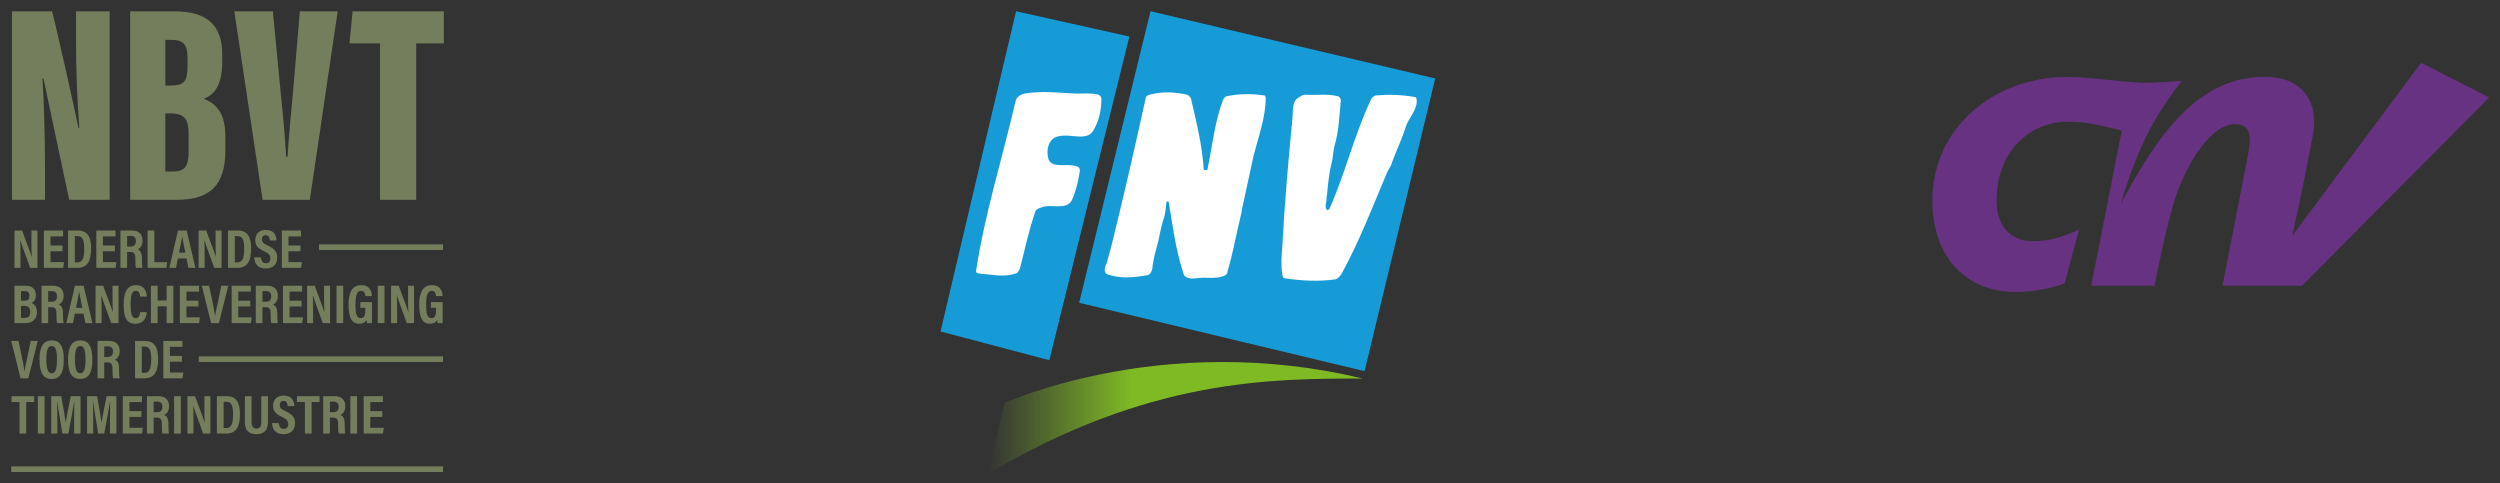 <?xml version="1.0" encoding="UTF-8" standalone="no"?>
<!DOCTYPE svg PUBLIC "-//W3C//DTD SVG 1.1//EN" "http://www.w3.org/Graphics/SVG/1.1/DTD/svg11.dtd">
<svg width="100%" height="100%" viewBox="0 0 600 116" version="1.1" xmlns="http://www.w3.org/2000/svg" xmlns:xlink="http://www.w3.org/1999/xlink" xml:space="preserve" xmlns:serif="http://www.serif.com/" style="fill-rule:evenodd;clip-rule:evenodd;stroke-linejoin:round;stroke-miterlimit:2;">
    <rect x="0" y="0" width="600" height="116" fill="#333333" stroke="none"/>
    <g id="CNV" transform="matrix(1.326,0,0,1.326,-30.445,-15.432)">
        <path d="M406.792,48.591C409.625,38.963 412.848,32.549 417.852,26.309C417.852,26.309 415.903,26.426 412.605,26.596C408.508,26.811 401.907,25.573 397.04,25.573C384.2,25.573 372.71,34.464 372.71,47.995C372.71,57.435 378.11,64.489 387.899,64.489C391.059,64.489 394.153,63.811 396.657,62.925L399.251,53.175C395.872,54.683 393.976,55.284 390.825,55.284C386.466,55.284 384.337,52.098 384.337,48.07C384.337,38.093 391.286,33.668 397.032,33.668C400.716,33.641 403.63,34.439 406.992,35.273L401.458,63.349L412.935,63.349C412.935,63.349 415.211,51.171 417.14,46.15C420,38.699 424.155,34.099 427.344,34.103C431.21,34.109 430.26,37.464 429.403,41.937C428.518,46.531 425.219,63.349 425.219,63.349L439.617,63.349L473.491,29.289L461.168,23.004L437.859,54.306C437.859,54.306 439.623,46.452 441.543,36.272C442.785,29.719 439.406,25.536 432.891,25.536C420.92,25.533 413.547,35.814 406.792,48.591" style="fill:rgb(104,50,130);fill-rule:nonzero;"/>
    </g>
    <g id="FNV" transform="matrix(1.391,0,0,1.391,225.521,2.535)">
        <path id="Fill-4" d="M13.182,0.119L32.728,4.483L18.916,60.326L0.15,55.371L13.182,0.119Z" style="fill:rgb(23,155,215);"/>
        <path id="Fill-6" d="M13.056,15.819C10.707,25.857 7.843,34.849 6.279,44.882C6.143,45.272 6.731,45.403 7.122,45.403C8.948,45.532 10.965,46.054 12.986,45.403C13.377,45.403 13.706,44.882 13.833,44.556C14.682,41.298 15.335,38.104 16.444,34.849C16.57,34.327 17.091,34.066 17.481,34.003C19.178,33.22 21.784,34.588 22.825,32.7C23.545,31.069 23.934,29.371 24.195,27.613C24.195,27.354 24.066,26.963 23.671,26.898C22.042,26.242 19.44,27.354 18.787,25.66C18.332,24.29 18.658,22.008 20.546,21.685C22.566,21.167 25.43,22.661 26.541,20.644C27.514,19.016 27.909,17.059 27.909,15.166C27.909,14.91 27.647,14.648 27.388,14.515C26.15,14.192 24.783,14.322 23.545,14.322C20.546,14.192 17.682,13.804 14.682,14.322C13.965,14.452 13.182,14.91 13.056,15.819" style="fill:white;"/>
        <path id="Fill-8" d="M73.31,62.213L85.504,11.716L36.38,0.119L24.066,50.421L73.31,62.213Z" style="fill:rgb(23,155,215);"/>
        <path id="Fill-10" d="M35.533,15.166C33.643,23.771 31.887,31.456 29.796,39.93C29.538,41.104 29.147,42.275 28.818,43.577C28.493,44.164 28.17,45.272 29.017,45.532C31.293,46.316 33.513,46.054 35.857,45.661C36.38,45.532 36.642,44.882 36.704,44.428C36.836,42.793 37.356,41.298 37.748,39.672C38.007,38.431 38.203,37.322 38.594,36.084C38.985,35.108 38.985,34.066 39.118,33.088C39.118,32.894 39.506,32.894 39.506,32.958C40.223,37.322 40.744,41.427 42.117,45.532C42.308,46.185 43.414,46.316 44.331,46.185C45.958,45.923 47.522,46.382 49.015,45.791C49.413,45.661 49.671,45.402 49.671,45.011C50.648,41.687 51.168,38.564 52.015,35.108C52.147,34.714 52.147,34.066 52.277,33.738C52.926,30.741 53.514,28.005 54.17,25.008C55.017,21.685 56.252,18.427 56.252,15.041C56.252,14.91 56.126,14.648 56.055,14.648C53.776,14.322 51.823,14.322 49.542,14.778C49.344,14.778 48.956,15.166 48.824,15.563C47.457,19.272 47.063,23.249 46.216,27.354C46.216,27.613 45.828,27.486 45.564,27.486C45.308,23.249 44.331,19.404 43.352,15.166C43.22,14.91 42.961,14.648 42.699,14.515C40.614,14.061 38.594,13.929 36.51,14.452C36.115,14.515 35.598,14.648 35.533,15.166" style="fill:white;"/>
        <path id="Fill-12" d="M61.856,15.041C60.745,15.819 61.01,17.124 60.881,18.427C60.163,25.857 59.507,33.22 59.116,40.778C58.987,42.276 58.858,43.905 59.116,45.532C59.116,45.791 59.252,46.185 59.507,46.185C62.506,46.644 65.374,46.77 68.243,46.382C68.693,46.315 69.09,45.791 69.349,45.403C72.477,39.672 74.692,33.87 77.168,28.005C77.432,27.354 77.95,26.766 78.079,26.116C78.797,24.161 79.776,22.14 80.423,20.056C80.885,18.558 82.313,17.253 82.313,15.626C82.313,15.432 82.313,14.91 81.926,14.91C79.709,14.515 77.432,14.452 75.215,14.648C74.821,14.778 74.559,15.041 74.434,15.301C71.499,21.554 69.999,28.005 67.261,34.197C67.261,34.197 67.002,34.458 66.873,34.458C66.35,34.003 66.744,33.088 66.744,32.5C67.002,30.483 67.067,28.463 67.591,26.505C67.852,25.531 67.852,24.487 68.111,23.377C68.893,20.775 68.958,18.167 69.217,15.432C69.217,15.301 69.09,14.91 68.693,14.778C66.873,14.322 64.982,14.648 62.965,14.515C62.765,14.515 62.248,14.778 61.856,15.041" style="fill:white;"/>
        <path id="Fill-15" d="M11.186,67.654L8.354,79.905C36.012,63.52 57.081,63.492 73.004,63.491C64.569,61.462 56.432,60.641 48.845,60.641C33.297,60.64 20.046,64.087 11.186,67.654" style="fill:url(#_Linear1);"/>
    </g>
    <g id="NBVT">
        <path d="M2.874,47.949L2.874,2.72L12.499,2.72C13.935,8.239 18.467,28.724 18.826,30.709L19.037,30.709C18.555,24.692 18.246,16.464 18.246,10.151L18.246,2.72L26.322,2.72L26.322,47.949L16.608,47.949C15.67,43.645 10.725,20.243 10.434,18.795L10.2,18.795C10.538,24.119 10.804,33.114 10.804,40.224L10.804,47.949L2.874,47.949Z" style="fill:rgb(116,126,92);fill-rule:nonzero;"/>
        <path d="M39.683,41.161L41.423,41.161C44.529,41.161 45.263,39.725 45.263,36.373L45.263,32.224C45.263,28.715 44.433,27.219 40.864,27.219L39.683,27.219L39.683,41.161ZM41.059,20.524C43.994,20.524 45.003,19.582 45.003,16.121L45.003,13.784C45.003,10.886 44.072,9.574 41.315,9.574L39.683,9.574L39.683,20.524L41.059,20.524ZM31.244,2.72L41.936,2.72C49.621,2.72 53.333,6.046 53.333,13.038L53.333,14.835C53.333,20.965 51.053,22.891 48.917,23.704C51.006,24.565 54.076,26.242 54.076,32.548L54.076,36.148C54.076,44.048 50.778,47.949 42.515,47.949L31.244,47.949L31.244,2.72Z" style="fill:rgb(116,126,92);fill-rule:nonzero;"/>
        <path d="M63.022,47.949L56.234,2.72L65.483,2.72L67.101,19.471C67.656,25.289 68.37,31.845 68.681,37.604L69.031,37.604C69.319,31.85 70.054,25.655 70.541,19.534L71.956,2.72L81.041,2.72L74.359,47.949L63.022,47.949Z" style="fill:rgb(116,126,92);fill-rule:nonzero;"/>
        <path d="M91.203,10.411L83.873,10.411L84.617,2.72L106.519,2.72L106.519,10.411L99.889,10.411L99.889,47.949L91.203,47.949L91.203,10.411Z" style="fill:rgb(116,126,92);fill-rule:nonzero;"/>
        <path d="M3.475,64.291L3.475,55.322L5.299,55.322C7.153,60.279 7.51,61.224 7.617,61.663L7.631,61.663C7.554,60.586 7.551,59.266 7.551,57.796L7.551,55.322L8.986,55.322L8.986,64.291L7.237,64.291C5.322,59.006 4.982,58.054 4.866,57.642L4.853,57.642C4.919,58.747 4.92,60.068 4.92,61.675L4.92,64.291L3.475,64.291Z" style="fill:rgb(116,126,92);fill-rule:nonzero;"/>
        <path d="M15.003,60.304L12.124,60.304L12.124,62.909L15.356,62.909L15.158,64.291L10.539,64.291L10.539,55.322L15.139,55.322L15.139,56.728L12.124,56.728L12.124,58.91L15.003,58.91L15.003,60.304Z" style="fill:rgb(116,126,92);fill-rule:nonzero;"/>
        <path d="M17.951,62.979L18.525,62.979C19.78,62.979 20.212,62.035 20.212,59.629C20.212,57.566 19.828,56.658 18.538,56.658L17.951,56.658L17.951,62.979ZM16.331,55.322L18.667,55.322C20.974,55.322 21.87,56.8 21.87,59.622C21.87,62.651 21.012,64.291 18.543,64.291L16.331,64.291L16.331,55.322Z" style="fill:rgb(116,126,92);fill-rule:nonzero;"/>
        <path d="M27.58,60.304L24.702,60.304L24.702,62.909L27.933,62.909L27.735,64.291L23.117,64.291L23.117,55.322L27.716,55.322L27.716,56.728L24.702,56.728L24.702,58.91L27.58,58.91L27.58,60.304Z" style="fill:rgb(116,126,92);fill-rule:nonzero;"/>
        <path d="M30.505,59.166L31.258,59.166C32.228,59.166 32.607,58.749 32.607,57.842C32.607,57.07 32.238,56.623 31.416,56.623L30.505,56.623L30.505,59.166ZM30.505,60.466L30.505,64.291L28.908,64.291L28.908,55.322L31.654,55.322C33.284,55.322 34.208,56.172 34.208,57.773C34.208,59.069 33.514,59.629 33.046,59.815C33.74,60.14 34.069,60.73 34.069,62.054L34.069,62.412C34.069,63.431 34.117,63.812 34.19,64.291L32.637,64.291C32.506,63.88 32.482,63.17 32.482,62.397L32.482,62.071C32.482,60.872 32.207,60.466 31.193,60.466L30.505,60.466Z" style="fill:rgb(116,126,92);fill-rule:nonzero;"/>
        <path d="M35.428,55.322L37.037,55.322L37.037,62.92L40.106,62.92L39.95,64.291L35.428,64.291L35.428,55.322Z" style="fill:rgb(116,126,92);fill-rule:nonzero;"/>
        <path d="M44.482,60.64C44.147,58.923 43.88,57.669 43.739,56.812L43.701,56.812C43.591,57.638 43.307,58.986 42.977,60.64L44.482,60.64ZM42.692,62.033L42.248,64.291L40.639,64.291L42.716,55.322L44.8,55.322L46.9,64.291L45.215,64.291L44.768,62.033L42.692,62.033Z" style="fill:rgb(116,126,92);fill-rule:nonzero;"/>
        <path d="M47.661,64.291L47.661,55.322L49.485,55.322C51.339,60.279 51.696,61.224 51.803,61.663L51.816,61.663C51.74,60.586 51.737,59.266 51.737,57.796L51.737,55.322L53.172,55.322L53.172,64.291L51.423,64.291C49.508,59.006 49.168,58.054 49.052,57.642L49.038,57.642C49.105,58.747 49.106,60.068 49.106,61.675L49.106,64.291L47.661,64.291Z" style="fill:rgb(116,126,92);fill-rule:nonzero;"/>
        <path d="M56.345,62.979L56.919,62.979C58.175,62.979 58.606,62.035 58.606,59.629C58.606,57.566 58.222,56.658 56.932,56.658L56.345,56.658L56.345,62.979ZM54.725,55.322L57.061,55.322C59.368,55.322 60.264,56.8 60.264,59.622C60.264,62.651 59.406,64.291 56.937,64.291L54.725,64.291L54.725,55.322Z" style="fill:rgb(116,126,92);fill-rule:nonzero;"/>
        <path d="M62.618,61.779C62.696,62.523 62.994,63.178 63.814,63.178C64.604,63.178 64.898,62.683 64.898,62.016C64.898,61.279 64.535,60.85 63.401,60.309C61.865,59.579 61.264,58.934 61.264,57.602C61.264,56.164 62.188,55.181 63.81,55.181C65.828,55.181 66.325,56.546 66.352,57.714L64.778,57.714C64.727,57.201 64.594,56.447 63.782,56.447C63.147,56.447 62.863,56.859 62.863,57.468C62.863,58.113 63.15,58.415 64.201,58.904C65.81,59.647 66.533,60.37 66.533,61.871C66.533,63.279 65.66,64.443 63.766,64.443C61.704,64.443 61.076,63.123 61.019,61.779L62.618,61.779Z" style="fill:rgb(116,126,92);fill-rule:nonzero;"/>
        <path d="M72.11,60.304L69.232,60.304L69.232,62.909L72.463,62.909L72.266,64.291L67.647,64.291L67.647,55.322L72.246,55.322L72.246,56.728L69.232,56.728L69.232,58.91L72.11,58.91L72.11,60.304Z" style="fill:rgb(116,126,92);fill-rule:nonzero;"/>
        <path d="M5.037,76.292L5.996,76.292C6.797,76.292 7.259,75.882 7.259,74.874C7.259,73.949 6.876,73.406 5.82,73.406L5.037,73.406L5.037,76.292ZM5.812,72.154C6.809,72.154 7.069,71.769 7.069,70.996C7.069,70.213 6.658,69.851 5.867,69.851L5.037,69.851L5.037,72.154L5.812,72.154ZM3.464,68.575L6.198,68.575C7.754,68.575 8.61,69.438 8.61,70.85C8.61,71.98 8.07,72.531 7.573,72.716C8.208,72.977 8.87,73.558 8.87,74.906C8.87,76.61 7.76,77.544 6.164,77.544L3.464,77.544L3.464,68.575Z" style="fill:rgb(116,126,92);fill-rule:nonzero;"/>
        <path d="M11.566,72.419L12.32,72.419C13.289,72.419 13.668,72.002 13.668,71.096C13.668,70.323 13.299,69.876 12.478,69.876L11.566,69.876L11.566,72.419ZM11.566,73.72L11.566,77.544L9.969,77.544L9.969,68.575L12.716,68.575C14.346,68.575 15.27,69.426 15.27,71.026C15.27,72.322 14.575,72.882 14.107,73.068C14.802,73.393 15.13,73.983 15.13,75.308L15.13,75.665C15.13,76.685 15.179,77.065 15.251,77.544L13.698,77.544C13.567,77.133 13.544,76.423 13.544,75.65L13.544,75.324C13.544,74.125 13.269,73.72 12.255,73.72L11.566,73.72Z" style="fill:rgb(116,126,92);fill-rule:nonzero;"/>
        <path d="M19.752,73.893C19.417,72.177 19.15,70.922 19.009,70.066L18.971,70.066C18.861,70.891 18.577,72.239 18.247,73.893L19.752,73.893ZM17.962,75.286L17.517,77.544L15.909,77.544L17.986,68.575L20.07,68.575L22.17,77.544L20.485,77.544L20.038,75.286L17.962,75.286Z" style="fill:rgb(116,126,92);fill-rule:nonzero;"/>
        <path d="M22.931,77.544L22.931,68.575L24.755,68.575C26.609,73.532 26.966,74.477 27.073,74.917L27.087,74.917C27.01,73.839 27.007,72.519 27.007,71.05L27.007,68.575L28.442,68.575L28.442,77.544L26.693,77.544C24.777,72.26 24.438,71.307 24.322,70.896L24.308,70.896C24.375,72.001 24.376,73.322 24.376,74.928L24.376,77.544L22.931,77.544Z" style="fill:rgb(116,126,92);fill-rule:nonzero;"/>
        <path d="M35.223,74.933C35.183,75.387 35.012,77.698 32.523,77.698C29.973,77.698 29.681,75.458 29.681,73.048C29.681,70.144 30.532,68.433 32.619,68.433C34.997,68.433 35.182,70.473 35.218,71.19L33.63,71.19C33.605,70.885 33.584,69.795 32.594,69.795C31.586,69.795 31.341,71.029 31.341,73.081C31.341,74.772 31.509,76.36 32.549,76.36C33.506,76.36 33.584,75.277 33.623,74.933L35.223,74.933Z" style="fill:rgb(116,126,92);fill-rule:nonzero;"/>
        <path d="M36.224,68.575L37.833,68.575L37.833,72.121L39.994,72.121L39.994,68.575L41.602,68.575L41.602,77.544L39.994,77.544L39.994,73.514L37.833,73.514L37.833,77.544L36.224,77.544L36.224,68.575Z" style="fill:rgb(116,126,92);fill-rule:nonzero;"/>
        <path d="M47.632,73.557L44.754,73.557L44.754,76.162L47.985,76.162L47.788,77.544L43.169,77.544L43.169,68.575L47.768,68.575L47.768,69.981L44.754,69.981L44.754,72.164L47.632,72.164L47.632,73.557Z" style="fill:rgb(116,126,92);fill-rule:nonzero;"/>
        <path d="M50.664,77.544L48.437,68.575L50.167,68.575L50.988,72.38C51.248,73.574 51.495,74.902 51.603,75.839L51.63,75.839C51.738,74.928 52.066,73.587 52.317,72.413L53.112,68.575L54.792,68.575L52.536,77.544L50.664,77.544Z" style="fill:rgb(116,126,92);fill-rule:nonzero;"/>
        <path d="M60.063,73.557L57.185,73.557L57.185,76.162L60.417,76.162L60.219,77.544L55.6,77.544L55.6,68.575L60.199,68.575L60.199,69.981L57.185,69.981L57.185,72.164L60.063,72.164L60.063,73.557Z" style="fill:rgb(116,126,92);fill-rule:nonzero;"/>
        <path d="M62.988,72.419L63.741,72.419C64.711,72.419 65.09,72.002 65.09,71.096C65.09,70.323 64.721,69.876 63.9,69.876L62.988,69.876L62.988,72.419ZM62.988,73.72L62.988,77.544L61.391,77.544L61.391,68.575L64.138,68.575C65.768,68.575 66.692,69.426 66.692,71.026C66.692,72.322 65.997,72.882 65.529,73.068C66.223,73.393 66.552,73.983 66.552,75.308L66.552,75.665C66.552,76.685 66.601,77.065 66.673,77.544L65.12,77.544C64.989,77.133 64.965,76.423 64.965,75.65L64.965,75.324C64.965,74.125 64.69,73.72 63.677,73.72L62.988,73.72Z" style="fill:rgb(116,126,92);fill-rule:nonzero;"/>
        <path d="M72.376,73.557L69.497,73.557L69.497,76.162L72.729,76.162L72.531,77.544L67.912,77.544L67.912,68.575L72.511,68.575L72.511,69.981L69.497,69.981L69.497,72.164L72.376,72.164L72.376,73.557Z" style="fill:rgb(116,126,92);fill-rule:nonzero;"/>
        <path d="M73.704,77.544L73.704,68.575L75.527,68.575C77.382,73.532 77.738,74.477 77.846,74.917L77.859,74.917C77.782,73.839 77.779,72.519 77.779,71.05L77.779,68.575L79.214,68.575L79.214,77.544L77.466,77.544C75.55,72.26 75.21,71.307 75.094,70.896L75.081,70.896C75.147,72.001 75.149,73.322 75.149,74.928L75.149,77.544L73.704,77.544Z" style="fill:rgb(116,126,92);fill-rule:nonzero;"/>
        <rect x="80.767" y="68.575" width="1.608" height="8.968" style="fill:rgb(116,126,92);"/>
        <path d="M89.28,77.544L88.055,77.544C88.017,77.27 87.991,77.069 87.979,76.78C87.579,77.49 86.956,77.698 86.198,77.698C84.325,77.698 83.647,76.03 83.647,73.116C83.647,69.842 84.752,68.433 86.679,68.433C89.109,68.433 89.243,70.516 89.27,71.048L87.682,71.048C87.656,70.686 87.578,69.792 86.63,69.792C85.595,69.792 85.307,71.171 85.307,73.112C85.307,75.204 85.553,76.351 86.576,76.351C87.427,76.351 87.684,75.699 87.684,74.377L87.684,73.875L86.476,73.875L86.476,72.504L89.28,72.504L89.28,77.544Z" style="fill:rgb(116,126,92);fill-rule:nonzero;"/>
        <rect x="90.668" y="68.575" width="1.609" height="8.968" style="fill:rgb(116,126,92);"/>
        <path d="M93.862,77.544L93.862,68.575L95.685,68.575C97.54,73.532 97.896,74.477 98.004,74.917L98.017,74.917C97.94,73.839 97.937,72.519 97.937,71.05L97.937,68.575L99.372,68.575L99.372,77.544L97.623,77.544C95.708,72.26 95.368,71.307 95.252,70.896L95.239,70.896C95.305,72.001 95.307,73.322 95.307,74.928L95.307,77.544L93.862,77.544Z" style="fill:rgb(116,126,92);fill-rule:nonzero;"/>
        <path d="M106.243,77.544L105.019,77.544C104.981,77.27 104.955,77.069 104.943,76.78C104.543,77.49 103.919,77.698 103.162,77.698C101.289,77.698 100.611,76.03 100.611,73.116C100.611,69.842 101.716,68.433 103.643,68.433C106.073,68.433 106.207,70.516 106.234,71.048L104.646,71.048C104.62,70.686 104.542,69.792 103.594,69.792C102.559,69.792 102.271,71.171 102.271,73.112C102.271,75.204 102.517,76.351 103.54,76.351C104.392,76.351 104.648,75.699 104.648,74.377L104.648,73.875L103.44,73.875L103.44,72.504L106.243,72.504L106.243,77.544Z" style="fill:rgb(116,126,92);fill-rule:nonzero;"/>
        <path d="M4.927,90.797L2.7,81.829L4.43,81.829L5.252,85.633C5.512,86.827 5.759,88.155 5.867,89.092L5.893,89.092C6.001,88.181 6.33,86.84 6.581,85.667L7.376,81.829L9.056,81.829L6.8,90.797L4.927,90.797Z" style="fill:rgb(116,126,92);fill-rule:nonzero;"/>
        <path d="M11.129,86.211C11.129,88.339 11.452,89.604 12.393,89.604C13.384,89.604 13.667,88.432 13.667,86.214C13.667,84.13 13.366,83.045 12.392,83.045C11.432,83.045 11.129,84.212 11.129,86.211ZM15.314,86.245C15.314,89.524 14.422,90.951 12.355,90.951C10.424,90.951 9.483,89.545 9.483,86.226C9.483,82.99 10.578,81.686 12.428,81.686C14.382,81.686 15.314,83.131 15.314,86.245Z" style="fill:rgb(116,126,92);fill-rule:nonzero;"/>
        <path d="M17.981,86.211C17.981,88.339 18.304,89.604 19.245,89.604C20.236,89.604 20.519,88.432 20.519,86.214C20.519,84.13 20.218,83.045 19.243,83.045C18.284,83.045 17.981,84.212 17.981,86.211ZM22.165,86.245C22.165,89.524 21.274,90.951 19.207,90.951C17.276,90.951 16.334,89.545 16.334,86.226C16.334,82.99 17.43,81.686 19.28,81.686C21.234,81.686 22.165,83.131 22.165,86.245Z" style="fill:rgb(116,126,92);fill-rule:nonzero;"/>
        <path d="M25.018,85.673L25.771,85.673C26.741,85.673 27.12,85.255 27.12,84.349C27.12,83.577 26.751,83.129 25.929,83.129L25.018,83.129L25.018,85.673ZM25.018,86.973L25.018,90.797L23.421,90.797L23.421,81.829L26.167,81.829C27.797,81.829 28.722,82.679 28.722,84.279C28.722,85.576 28.027,86.136 27.559,86.321C28.253,86.646 28.582,87.237 28.582,88.561L28.582,88.919C28.582,89.938 28.631,90.318 28.703,90.797L27.15,90.797C27.019,90.386 26.995,89.676 26.995,88.904L26.995,88.577C26.995,87.378 26.72,86.973 25.707,86.973L25.018,86.973Z" style="fill:rgb(116,126,92);fill-rule:nonzero;"/>
        <path d="M34.027,89.485L34.601,89.485C35.856,89.485 36.288,88.541 36.288,86.135C36.288,84.072 35.904,83.164 34.614,83.164L34.027,83.164L34.027,89.485ZM32.407,81.829L34.743,81.829C37.05,81.829 37.946,83.307 37.946,86.129C37.946,89.157 37.088,90.797 34.619,90.797L32.407,90.797L32.407,81.829Z" style="fill:rgb(116,126,92);fill-rule:nonzero;"/>
        <path d="M43.656,86.811L40.777,86.811L40.777,89.415L44.009,89.415L43.811,90.797L39.192,90.797L39.192,81.829L43.792,81.829L43.792,83.234L40.777,83.234L40.777,85.417L43.656,85.417L43.656,86.811Z" style="fill:rgb(116,126,92);fill-rule:nonzero;"/>
        <path d="M4.683,96.488L2.766,96.488L2.766,95.082L8.208,95.082L8.208,96.488L6.291,96.488L6.291,104.051L4.683,104.051L4.683,96.488Z" style="fill:rgb(116,126,92);fill-rule:nonzero;"/>
        <rect x="9.081" y="95.082" width="1.608" height="8.968" style="fill:rgb(116,126,92);"/>
        <path d="M17.789,100.715C17.789,99.184 17.816,97.436 17.842,96.418L17.806,96.418C17.496,98.12 16.999,101.147 16.412,104.051L14.962,104.051C14.527,101.346 14.012,98.126 13.724,96.392L13.674,96.392C13.727,97.44 13.767,99.319 13.767,100.869L13.767,104.051L12.299,104.051L12.299,95.082L14.699,95.082C15.168,97.561 15.58,100.065 15.76,101.373L15.773,101.373C15.956,100.156 16.518,97.455 16.986,95.082L19.329,95.082L19.329,104.051L17.789,104.051L17.789,100.715Z" style="fill:rgb(116,126,92);fill-rule:nonzero;"/>
        <path d="M26.39,100.715C26.39,99.184 26.417,97.436 26.444,96.418L26.407,96.418C26.097,98.12 25.6,101.147 25.013,104.051L23.563,104.051C23.128,101.346 22.613,98.126 22.325,96.392L22.275,96.392C22.329,97.44 22.368,99.319 22.368,100.869L22.368,104.051L20.9,104.051L20.9,95.082L23.3,95.082C23.77,97.561 24.181,100.065 24.362,101.373L24.375,101.373C24.557,100.156 25.119,97.455 25.587,95.082L27.93,95.082L27.93,104.051L26.39,104.051L26.39,100.715Z" style="fill:rgb(116,126,92);fill-rule:nonzero;"/>
        <path d="M33.941,100.064L31.063,100.064L31.063,102.669L34.294,102.669L34.097,104.051L29.478,104.051L29.478,95.082L34.077,95.082L34.077,96.488L31.063,96.488L31.063,98.67L33.941,98.67L33.941,100.064Z" style="fill:rgb(116,126,92);fill-rule:nonzero;"/>
        <path d="M36.866,98.926L37.619,98.926C38.589,98.926 38.968,98.509 38.968,97.602C38.968,96.83 38.599,96.383 37.777,96.383L36.866,96.383L36.866,98.926ZM36.866,100.226L36.866,104.051L35.269,104.051L35.269,95.082L38.016,95.082C39.646,95.082 40.57,95.932 40.57,97.532C40.57,98.829 39.875,99.389 39.407,99.574C40.102,99.9 40.43,100.49 40.43,101.814L40.43,102.172C40.43,103.191 40.479,103.572 40.551,104.051L38.998,104.051C38.867,103.64 38.844,102.93 38.844,102.157L38.844,101.831C38.844,100.632 38.568,100.226 37.555,100.226L36.866,100.226Z" style="fill:rgb(116,126,92);fill-rule:nonzero;"/>
        <rect x="41.79" y="95.082" width="1.608" height="8.968" style="fill:rgb(116,126,92);"/>
        <path d="M44.984,104.051L44.984,95.082L46.808,95.082C48.662,100.038 49.018,100.984 49.126,101.423L49.139,101.423C49.063,100.346 49.059,99.026 49.059,97.556L49.059,95.082L50.495,95.082L50.495,104.051L48.746,104.051C46.831,98.766 46.49,97.814 46.374,97.402L46.361,97.402C46.427,98.507 46.429,99.828 46.429,101.435L46.429,104.051L44.984,104.051Z" style="fill:rgb(116,126,92);fill-rule:nonzero;"/>
        <path d="M53.668,102.739L54.242,102.739C55.497,102.739 55.929,101.795 55.929,99.389C55.929,97.326 55.545,96.418 54.255,96.418L53.668,96.418L53.668,102.739ZM52.048,95.082L54.384,95.082C56.691,95.082 57.587,96.56 57.587,99.382C57.587,102.411 56.729,104.051 54.26,104.051L52.048,104.051L52.048,95.082Z" style="fill:rgb(116,126,92);fill-rule:nonzero;"/>
        <path d="M60.377,95.082L60.377,101.253C60.377,101.987 60.56,102.859 61.547,102.859C62.502,102.859 62.707,102.125 62.707,101.263L62.707,95.082L64.315,95.082L64.315,101.288C64.315,102.898 63.687,104.207 61.52,104.207C59.388,104.207 58.767,102.976 58.767,101.287L58.767,95.082L60.377,95.082Z" style="fill:rgb(116,126,92);fill-rule:nonzero;"/>
        <path d="M66.898,101.539C66.976,102.283 67.274,102.938 68.094,102.938C68.885,102.938 69.178,102.443 69.178,101.775C69.178,101.039 68.815,100.61 67.681,100.069C66.146,99.339 65.544,98.694 65.544,97.362C65.544,95.924 66.469,94.941 68.091,94.941C70.108,94.941 70.606,96.306 70.632,97.474L69.058,97.474C69.007,96.961 68.874,96.206 68.062,96.206C67.427,96.206 67.143,96.619 67.143,97.228C67.143,97.873 67.43,98.175 68.482,98.663C70.091,99.407 70.813,100.13 70.813,101.631C70.813,103.039 69.941,104.203 68.046,104.203C65.984,104.203 65.356,102.883 65.299,101.539L66.898,101.539Z" style="fill:rgb(116,126,92);fill-rule:nonzero;"/>
        <path d="M73.174,96.488L71.258,96.488L71.258,95.082L76.699,95.082L76.699,96.488L74.783,96.488L74.783,104.051L73.174,104.051L73.174,96.488Z" style="fill:rgb(116,126,92);fill-rule:nonzero;"/>
        <path d="M79.169,98.926L79.923,98.926C80.892,98.926 81.272,98.509 81.272,97.602C81.272,96.83 80.902,96.383 80.081,96.383L79.169,96.383L79.169,98.926ZM79.169,100.226L79.169,104.051L77.573,104.051L77.573,95.082L80.319,95.082C81.949,95.082 82.873,95.932 82.873,97.532C82.873,98.829 82.179,99.389 81.711,99.574C82.405,99.9 82.734,100.49 82.734,101.814L82.734,102.172C82.734,103.191 82.782,103.572 82.855,104.051L81.301,104.051C81.17,103.64 81.147,102.93 81.147,102.157L81.147,101.831C81.147,100.632 80.872,100.226 79.858,100.226L79.169,100.226Z" style="fill:rgb(116,126,92);fill-rule:nonzero;"/>
        <rect x="84.093" y="95.082" width="1.608" height="8.968" style="fill:rgb(116,126,92);"/>
        <path d="M91.751,100.064L88.873,100.064L88.873,102.669L92.104,102.669L91.906,104.051L87.287,104.051L87.287,95.082L91.887,95.082L91.887,96.488L88.873,96.488L88.873,98.67L91.751,98.67L91.751,100.064Z" style="fill:rgb(116,126,92);fill-rule:nonzero;"/>
        <path d="M76.549,59.328L106.33,59.328M106.33,60.003L76.549,60.003L76.549,58.653L106.33,58.653L106.33,60.003Z" style="fill:rgb(116,126,92);fill-rule:nonzero;"/>
        <path d="M47.699,86.202L106.33,86.202M106.33,86.877L47.699,86.877L47.699,85.527L106.33,85.527L106.33,86.877Z" style="fill:rgb(116,126,92);fill-rule:nonzero;"/>
        <path d="M2.7,112.605L106.33,112.605M106.33,113.28L2.7,113.28L2.7,111.93L106.33,111.93L106.33,113.28Z" style="fill:rgb(116,126,92);fill-rule:nonzero;"/>
    </g>
    <defs>
        <linearGradient id="_Linear1" x1="0" y1="0" x2="1" y2="0" gradientUnits="userSpaceOnUse" gradientTransform="matrix(24.868,0,0,24.868,8.354,70.273)"><stop offset="0" style="stop-color:rgb(127,186,36);stop-opacity:0"/><stop offset="1" style="stop-color:rgb(127,186,37);stop-opacity:1"/></linearGradient>
    </defs>
</svg>

